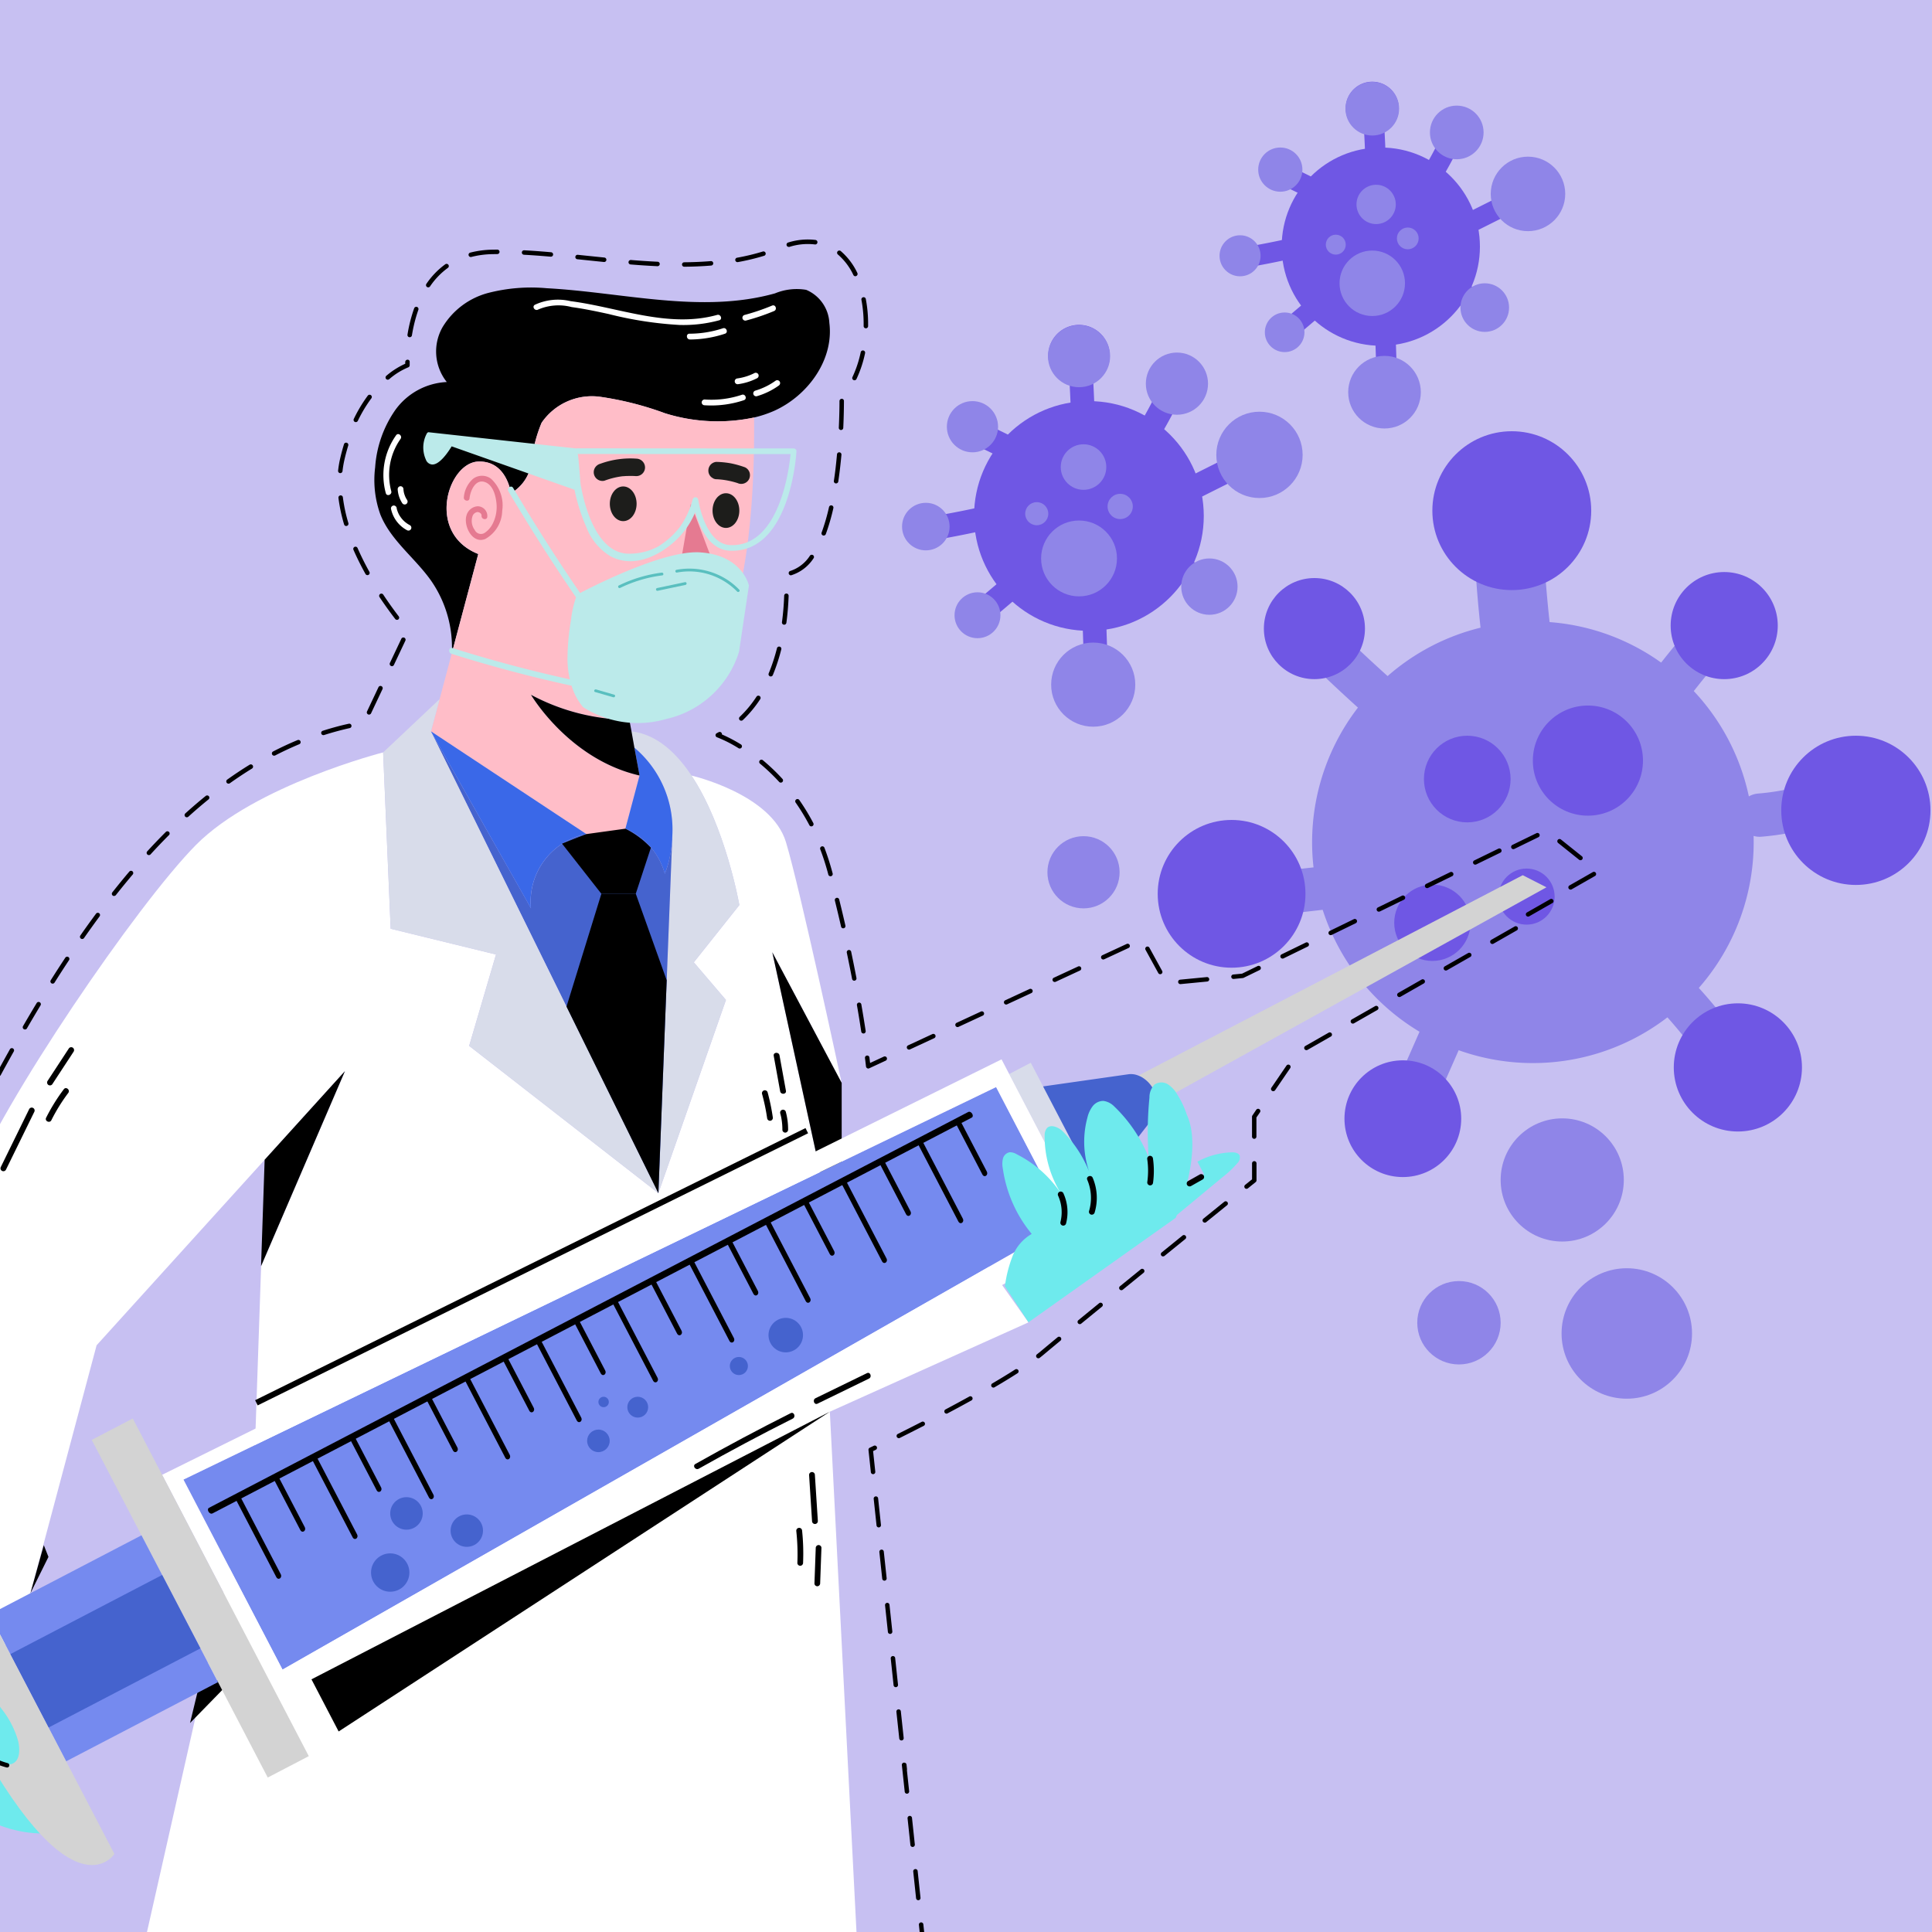 <svg id="AntiVirals" xmlns="http://www.w3.org/2000/svg" xmlns:xlink="http://www.w3.org/1999/xlink" width="150" height="150" viewBox="0 0 150 150">
  <rect x="0" y="0" width="150" height="150" fill="#333333" stroke="none"/>
  <defs>
    <clipPath id="clip-path">
      <rect id="mask" width="150" height="150" transform="translate(1213 461)" fill="#fff" stroke="#0072bc" stroke-width="0.5"/>
    </clipPath>
  </defs>
  <g id="Mask_Group_4" data-name="Mask Group 4" transform="translate(-1213 -461)" clip-path="url(#clip-path)">
    <rect id="bg" width="150" height="150" transform="translate(1213 461)" fill="#c7c0f2"/>
    <g id="Group_5928" data-name="Group 5928" transform="translate(608.037 2277.355)">
      <g id="Group_5914" data-name="Group 5914" transform="translate(674.998 -1810)">
        <g id="Group_5911" data-name="Group 5911" transform="translate(24.65 0)">
          <circle id="Ellipse_335" data-name="Ellipse 335" cx="7.696" cy="7.696" r="7.696" transform="translate(4.824 5.098)" fill="#6f57e4"/>
          <path id="Path_13193" data-name="Path 13193" d="M362.124,41.822a2.059,2.059,0,1,0-2.685,1.951c.043.785.077,1.571.091,2.358a.8.8,0,0,0,.86.721.812.812,0,0,0,.721-.86c-.014-.786-.047-1.572-.091-2.357A2.05,2.05,0,0,0,362.124,41.822Z" transform="translate(-348.208 -39.763)" fill="#6f57e4"/>
          <path id="Path_13194" data-name="Path 13194" d="M344.639,59.141l-1.655-.808a.794.794,0,0,0-1.057.378.809.809,0,0,0,.378,1.057l1.655.808a.794.794,0,0,0,1.057-.378A.809.809,0,0,0,344.639,59.141Z" transform="translate(-337.655 -51.85)" fill="#6f57e4"/>
          <path id="Path_13195" data-name="Path 13195" d="M339.14,75.573a.8.8,0,0,0-.28-.539.76.76,0,0,0-.579-.183q-1.482.329-2.977.593a.794.794,0,0,0,.139,1.581q1.495-.264,2.977-.593a.874.874,0,0,0,.539-.281A.806.806,0,0,0,339.14,75.573Z" transform="translate(-332.896 -62.687)" fill="#6f57e4"/>
          <path id="Path_13196" data-name="Path 13196" d="M347.526,89.207a.594.594,0,0,0-.12-.286.8.8,0,0,0-.5-.322.783.783,0,0,0-.6.133l-1.113.944a.764.764,0,0,0-.308.821.588.588,0,0,0,.12.286.8.8,0,0,0,.5.322.781.781,0,0,0,.6-.133l1.113-.944a.765.765,0,0,0,.309-.821Z" transform="translate(-339.61 -71.671)" fill="#6f57e4"/>
          <path id="Path_13197" data-name="Path 13197" d="M366.237,96.555a.793.793,0,0,0-1.586.056l.081,2.435a.793.793,0,1,0,1.586-.056Z" transform="translate(-352.549 -76.375)" fill="#6f57e4"/>
          <path id="Path_13198" data-name="Path 13198" d="M381.821,84.677l-.111-.17a.794.794,0,0,0-.333-.231q-.964-.5-1.972-.9a.8.8,0,0,0-1.016.476.81.81,0,0,0,.476,1.016q1.007.4,1.972.9a.8.8,0,0,0,.616-.032.794.794,0,0,0,.369-1.06Z" transform="translate(-361.5 -68.235)" fill="#6f57e4"/>
          <path id="Path_13199" data-name="Path 13199" d="M387.391,65.929a.8.8,0,0,0-.4-.441.771.771,0,0,0-.616-.026l-2.616,1.311a.865.865,0,0,0-.44.4.794.794,0,0,0,.378,1.057.771.771,0,0,0,.616.026l2.617-1.311a.863.863,0,0,0,.44-.4A.81.81,0,0,0,387.391,65.929Z" transform="translate(-364.696 -56.522)" fill="#6f57e4"/>
          <path id="Path_13200" data-name="Path 13200" d="M378.647,51.724a.794.794,0,0,0-1.461-.062q-.447.926-.958,1.82a.794.794,0,0,0,.994,1.083.89.89,0,0,0,.441-.4q.511-.892.958-1.82A.821.821,0,0,0,378.647,51.724Z" transform="translate(-360.066 -47.247)" fill="#6f57e4"/>
          <circle id="Ellipse_336" data-name="Ellipse 336" cx="1.716" cy="1.716" r="1.716" transform="translate(3.002 5.098)" fill="#8f85e8"/>
          <circle id="Ellipse_337" data-name="Ellipse 337" cx="1.593" cy="1.593" r="1.593" transform="translate(0 11.911)" fill="#8f85e8"/>
          <circle id="Ellipse_338" data-name="Ellipse 338" cx="1.538" cy="1.538" r="1.538" transform="translate(3.517 17.906)" fill="#8f85e8"/>
          <circle id="Ellipse_339" data-name="Ellipse 339" cx="2.819" cy="2.819" r="2.819" transform="translate(9.989 21.275)" fill="#8f85e8"/>
          <circle id="Ellipse_340" data-name="Ellipse 340" cx="1.887" cy="1.887" r="1.887" transform="translate(18.705 15.639)" fill="#8f85e8"/>
          <circle id="Ellipse_341" data-name="Ellipse 341" cx="2.892" cy="2.892" r="2.892" transform="translate(21.055 5.808)" fill="#8f85e8"/>
          <circle id="Ellipse_342" data-name="Ellipse 342" cx="2.083" cy="2.083" r="2.083" transform="translate(16.334 1.845)" fill="#8f85e8"/>
          <circle id="Ellipse_343" data-name="Ellipse 343" cx="1.526" cy="1.526" r="1.526" transform="translate(10.632 7.99)" fill="#8f85e8"/>
          <circle id="Ellipse_344" data-name="Ellipse 344" cx="0.774" cy="0.774" r="0.774" transform="translate(8.251 11.866)" fill="#8f85e8"/>
          <circle id="Ellipse_345" data-name="Ellipse 345" cx="0.845" cy="0.845" r="0.845" transform="translate(13.769 11.31)" fill="#8f85e8"/>
          <circle id="Ellipse_346" data-name="Ellipse 346" cx="2.083" cy="2.083" r="2.083" transform="translate(9.775 0)" fill="#8f85e8"/>
          <circle id="Ellipse_347" data-name="Ellipse 347" cx="2.541" cy="2.541" r="2.541" transform="translate(9.316 13.098)" fill="#8f85e8"/>
        </g>
        <circle id="Ellipse_348" data-name="Ellipse 348" cx="5.064" cy="5.064" r="5.064" transform="translate(51.205 92.111)" fill="#8f85e8"/>
        <circle id="Ellipse_349" data-name="Ellipse 349" cx="3.237" cy="3.237" r="3.237" transform="translate(40.001 93.106)" fill="#8f85e8"/>
        <circle id="Ellipse_350" data-name="Ellipse 350" cx="4.781" cy="4.781" r="4.781" transform="translate(46.475 80.475)" fill="#8f85e8"/>
        <circle id="Ellipse_351" data-name="Ellipse 351" cx="2.802" cy="2.802" r="2.802" transform="translate(11.287 58.566)" fill="#8f85e8"/>
        <g id="Group_5912" data-name="Group 5912" transform="translate(19.849 27.126)">
          <path id="Path_13201" data-name="Path 13201" d="M377.958,149.4c.732-.931,1.479-1.85,2.262-2.739a1.7,1.7,0,0,0-.207-2.367,1.714,1.714,0,0,0-2.368.207c-.768.873-1.5,1.774-2.222,2.687a17.056,17.056,0,0,0-8.66-3.144c-.236-2.165-.407-4.336-.493-6.518-.137-3.461-5.494-2.983-5.357.469.086,2.17.255,4.329.489,6.483a17.094,17.094,0,0,0-7.216,3.758c-1.447-1.306-2.873-2.636-4.252-4.015a1.687,1.687,0,0,0-2.368.207,1.726,1.726,0,0,0,.207,2.368c1.334,1.334,2.712,2.621,4.11,3.887a17.142,17.142,0,1,0,26.074-1.284Z" transform="translate(-336.337 -129.226)" fill="#8f85e8"/>
          <circle id="Ellipse_352" data-name="Ellipse 352" cx="6.167" cy="6.167" r="6.167" transform="translate(21.324)" fill="#6f57e4"/>
          <circle id="Ellipse_353" data-name="Ellipse 353" cx="3.924" cy="3.924" r="3.924" transform="translate(8.243 11.399)" fill="#6f57e4"/>
          <circle id="Ellipse_354" data-name="Ellipse 354" cx="4.158" cy="4.158" r="4.158" transform="translate(39.825 10.932)" fill="#6f57e4"/>
          <circle id="Ellipse_355" data-name="Ellipse 355" cx="4.275" cy="4.275" r="4.275" transform="translate(29.126 21.297)" fill="#6f57e4"/>
          <circle id="Ellipse_356" data-name="Ellipse 356" cx="2.177" cy="2.177" r="2.177" transform="translate(26.463 33.954)" fill="#6f57e4"/>
          <circle id="Ellipse_357" data-name="Ellipse 357" cx="3.364" cy="3.364" r="3.364" transform="translate(20.67 23.64)" fill="#6f57e4"/>
          <path id="Path_13202" data-name="Path 13202" d="M345.937,216.557a1.722,1.722,0,0,0-1.95-1.36q-2.377.268-4.754.545a1.692,1.692,0,0,0-1.36,1.95,1.721,1.721,0,0,0,1.95,1.359q2.376-.277,4.754-.545a1.682,1.682,0,0,0,1.36-1.95Z" transform="translate(-330.228 -181.524)" fill="#8f85e8"/>
          <path id="Path_13203" data-name="Path 13203" d="M374.654,249.051a1.681,1.681,0,0,0-3.1-.132l-1.873,4.261a1.76,1.76,0,0,0-.056,1.3,1.681,1.681,0,0,0,3.095.132l1.874-4.261A1.76,1.76,0,0,0,374.654,249.051Z" transform="translate(-350.937 -202.952)" fill="#8f85e8"/>
          <path id="Path_13204" data-name="Path 13204" d="M433.765,244.361q-1.191-1.595-2.534-3.066a1.881,1.881,0,0,0-1.068-.682,1.717,1.717,0,0,0-1.275.281,1.7,1.7,0,0,0-.682,1.068,1.625,1.625,0,0,0,.282,1.275q1.342,1.47,2.534,3.066a1.756,1.756,0,0,0,1.068.682,1.718,1.718,0,0,0,1.275-.282,1.7,1.7,0,0,0,.682-1.068A1.723,1.723,0,0,0,433.765,244.361Z" transform="translate(-389.266 -198.125)" fill="#8f85e8"/>
          <path id="Path_13205" data-name="Path 13205" d="M452.87,198.334a1.7,1.7,0,0,0-.857-.933,1.852,1.852,0,0,0-1.3-.056c-.317.094-.638.174-.96.251a18.237,18.237,0,0,1-2.347.342,1.725,1.725,0,0,0-1.141.594,1.68,1.68,0,0,0,1.434,2.754,20.2,20.2,0,0,0,4.187-.791,1.682,1.682,0,0,0,.989-2.162Z" transform="translate(-400.819 -169.806)" fill="#8f85e8"/>
          <circle id="Ellipse_358" data-name="Ellipse 358" cx="5.736" cy="5.736" r="5.736" transform="translate(0 30.18)" fill="#6f57e4"/>
          <circle id="Ellipse_359" data-name="Ellipse 359" cx="4.532" cy="4.532" r="4.532" transform="translate(14.5 48.842)" fill="#6f57e4"/>
          <circle id="Ellipse_360" data-name="Ellipse 360" cx="4.976" cy="4.976" r="4.976" transform="translate(40.068 44.417)" fill="#6f57e4"/>
          <circle id="Ellipse_361" data-name="Ellipse 361" cx="5.793" cy="5.793" r="5.793" transform="translate(48.412 23.64)" fill="#6f57e4"/>
          <circle id="Ellipse_362" data-name="Ellipse 362" cx="2.962" cy="2.962" r="2.962" transform="translate(18.363 35.201)" fill="#6f57e4"/>
        </g>
        <g id="Group_5913" data-name="Group 5913" transform="translate(0 18.88)">
          <circle id="Ellipse_363" data-name="Ellipse 363" cx="8.918" cy="8.918" r="8.918" transform="translate(5.59 5.907)" fill="#6f57e4"/>
          <path id="Path_13206" data-name="Path 13206" d="M296.13,96.635a2.386,2.386,0,1,0-3.112,2.261c.05.91.089,1.821.105,2.732a.924.924,0,0,0,1,.836.942.942,0,0,0,.836-1c-.016-.911-.055-1.821-.105-2.731A2.376,2.376,0,0,0,296.13,96.635Z" transform="translate(-280.004 -94.25)" fill="#6f57e4"/>
          <path id="Path_13207" data-name="Path 13207" d="M275.869,116.7l-1.918-.937a.949.949,0,0,0-.714-.03.92.92,0,0,0-.072,1.693l1.918.936a.949.949,0,0,0,.714.03.92.92,0,0,0,.072-1.693Z" transform="translate(-267.776 -108.256)" fill="#6f57e4"/>
          <path id="Path_13208" data-name="Path 13208" d="M269.5,135.746a.93.93,0,0,0-.325-.624.881.881,0,0,0-.671-.212q-1.717.382-3.45.687a.939.939,0,0,0-.836,1,.929.929,0,0,0,1,.836q1.732-.306,3.45-.687a1.012,1.012,0,0,0,.624-.325A.934.934,0,0,0,269.5,135.746Z" transform="translate(-262.261 -120.813)" fill="#6f57e4"/>
          <path id="Path_13209" data-name="Path 13209" d="M279.215,151.545a.683.683,0,0,0-.138-.331.929.929,0,0,0-.584-.373.907.907,0,0,0-.7.154l-1.29,1.094a1.031,1.031,0,0,0-.373.584.7.7,0,0,0,.016.367.685.685,0,0,0,.139.331.929.929,0,0,0,.584.373.908.908,0,0,0,.7-.154l1.29-1.094a.886.886,0,0,0,.357-.951Z" transform="translate(-270.042 -131.224)" fill="#6f57e4"/>
          <path id="Path_13210" data-name="Path 13210" d="M300.9,160.059a.919.919,0,1,0-1.838.065l.094,2.822a.919.919,0,1,0,1.838-.065Q300.944,161.47,300.9,160.059Z" transform="translate(-285.035 -136.674)" fill="#6f57e4"/>
          <path id="Path_13211" data-name="Path 13211" d="M318.955,146.3l-.129-.2a.915.915,0,0,0-.386-.267q-1.117-.574-2.286-1.038a.928.928,0,0,0-1.178.552.939.939,0,0,0,.552,1.178q1.167.463,2.286,1.038a.918.918,0,0,0,.713-.037.919.919,0,0,0,.427-1.228Z" transform="translate(-295.407 -127.243)" fill="#6f57e4"/>
          <path id="Path_13212" data-name="Path 13212" d="M325.41,124.57a.93.93,0,0,0-.469-.511.9.9,0,0,0-.714-.03l-3.032,1.519a1,1,0,0,0-.51.469.919.919,0,0,0,.438,1.224.9.9,0,0,0,.714.031l3.032-1.519a1,1,0,0,0,.511-.469A.939.939,0,0,0,325.41,124.57Z" transform="translate(-299.111 -113.67)" fill="#6f57e4"/>
          <path id="Path_13213" data-name="Path 13213" d="M315.277,108.109a.92.92,0,0,0-1.693-.072q-.518,1.074-1.11,2.109a.92.92,0,0,0,1.152,1.255,1.031,1.031,0,0,0,.511-.469q.592-1.035,1.11-2.109A.95.95,0,0,0,315.277,108.109Z" transform="translate(-293.745 -102.921)" fill="#6f57e4"/>
          <circle id="Ellipse_364" data-name="Ellipse 364" cx="1.988" cy="1.988" r="1.988" transform="translate(3.479 5.907)" fill="#8f85e8"/>
          <circle id="Ellipse_365" data-name="Ellipse 365" cx="1.846" cy="1.846" r="1.846" transform="translate(0 13.803)" fill="#8f85e8"/>
          <circle id="Ellipse_366" data-name="Ellipse 366" cx="1.782" cy="1.782" r="1.782" transform="translate(4.075 20.75)" fill="#8f85e8"/>
          <circle id="Ellipse_367" data-name="Ellipse 367" cx="3.266" cy="3.266" r="3.266" transform="translate(11.576 24.654)" fill="#8f85e8"/>
          <circle id="Ellipse_368" data-name="Ellipse 368" cx="2.187" cy="2.187" r="2.187" transform="translate(21.675 18.123)" fill="#8f85e8"/>
          <circle id="Ellipse_369" data-name="Ellipse 369" cx="3.351" cy="3.351" r="3.351" transform="translate(24.399 6.73)" fill="#8f85e8"/>
          <circle id="Ellipse_370" data-name="Ellipse 370" cx="2.414" cy="2.414" r="2.414" transform="translate(18.928 2.138)" fill="#8f85e8"/>
          <circle id="Ellipse_371" data-name="Ellipse 371" cx="1.768" cy="1.768" r="1.768" transform="translate(12.321 9.259)" fill="#8f85e8"/>
          <circle id="Ellipse_372" data-name="Ellipse 372" cx="0.897" cy="0.897" r="0.897" transform="translate(9.561 13.751)" fill="#8f85e8"/>
          <circle id="Ellipse_373" data-name="Ellipse 373" cx="0.98" cy="0.98" r="0.98" transform="translate(15.956 13.106)" fill="#8f85e8"/>
          <circle id="Ellipse_374" data-name="Ellipse 374" cx="2.414" cy="2.414" r="2.414" transform="translate(11.327)" fill="#8f85e8"/>
          <circle id="Ellipse_375" data-name="Ellipse 375" cx="2.945" cy="2.945" r="2.945" transform="translate(10.796 15.177)" fill="#8f85e8"/>
        </g>
      </g>
      <g id="Group_5925" data-name="Group 5925" transform="translate(593 -1804.673)">
        <g id="Group_5922" data-name="Group 5922" transform="translate(2.749 10.651)">
          <g id="Group_5919" data-name="Group 5919">
            <path id="Path_13214" data-name="Path 13214" d="M32.627,384.383l.24,6.474s3.33,10.736,12.244,10.084L41.13,385.765Z" transform="translate(-31.677 -280.946)" fill="#6eeaed"/>
            <g id="Group_5916" data-name="Group 5916">
              <g id="Group_5915" data-name="Group 5915">
                <path id="Path_13215" data-name="Path 13215" d="M59.648,221.628,46.6,236.031l-6.26,23.456-10.454-2.346s4.6-27.4,6.949-33.622,12.895-21.709,17.489-26.343S68.845,190,68.845,190l.585,13.692,8.179,2-2.085,7.093,14.692,11.436,5.247-15L92.967,206.3l3.535-4.445s-1.054-6.053-3.72-10.057c0,0,6.215,1.419,7.341,5.175,1.113,3.7,4.225,18.227,4.319,18.682l-5.382-10.134,5.387,24.713,10.012-2.338,4.49,6.355-15.421,6.936,2.308,45.055H49.46l9.413-41.673.5-14.678,6.513-15.142Z" transform="translate(-29.886 -153.917)" fill="#fff"/>
                <path id="Path_13216" data-name="Path 13216" d="M234.906,244.93V259.5l-5.387-24.713,5.382,10.134A.014.014,0,0,1,234.906,244.93Z" transform="translate(-160.344 -183.187)"/>
                <path id="Path_13217" data-name="Path 13217" d="M169.854,95.957a13.654,13.654,0,0,1-6.922-.333,24.6,24.6,0,0,0-5.054-1.279,4.732,4.732,0,0,0-4.517,2.018,10.841,10.841,0,0,0-.784,3.076,3.261,3.261,0,0,1-1.59,2.392c-.135-.73-.662-2.518-2.545-2.455-2.356.086-4.09,5.553,0,7.179l-2.049,7.684a9.087,9.087,0,0,0-1.581-5.571c-1.248-1.793-3.157-3.153-3.968-5.179a7.9,7.9,0,0,1-.405-3.666,8.831,8.831,0,0,1,1.545-4.423A5.229,5.229,0,0,1,146,93.2a3.808,3.808,0,0,1-.324-4.265,5.886,5.886,0,0,1,3.563-2.657,13.365,13.365,0,0,1,4.522-.36c5.936.32,11.994,2,17.719.4a4.426,4.426,0,0,1,2.423-.275,2.946,2.946,0,0,1,1.8,2.572c.36,2.86-1.671,5.652-4.3,6.828A9.04,9.04,0,0,1,169.854,95.957Z" transform="translate(-102.098 -85.873)"/>
                <path id="Path_13218" data-name="Path 13218" d="M170.943,134.817a7.175,7.175,0,0,1-2.5.559,16.372,16.372,0,0,1-7.634-1.941s2.941,5.013,8.427,6.265l-1.1,4.13-1.238,4.634-1.793-4.216-12.061-7.972.671-2.513.95-3.576,2.049-7.684c-4.09-1.626-2.356-7.093,0-7.179,1.883-.063,2.41,1.725,2.545,2.455a3.261,3.261,0,0,0,1.59-2.392,10.841,10.841,0,0,1,.784-3.076,4.732,4.732,0,0,1,4.517-2.018,24.6,24.6,0,0,1,5.054,1.279,13.654,13.654,0,0,0,6.922.333C178.244,125.711,175.573,132.813,170.943,134.817Z" transform="translate(-110.366 -101.823)" fill="#ffbdc8"/>
                <path id="Path_13219" data-name="Path 13219" d="M218.385,125.722a.712.712,0,0,1-.023.527.681.681,0,0,1-.9.32.291.291,0,0,0-.059-.018,6.257,6.257,0,0,0-1.522-.279.617.617,0,0,1-.3-.059l-.144-.095a.668.668,0,0,1-.239-.455.694.694,0,0,1,.153-.5.678.678,0,0,1,.459-.239,7.338,7.338,0,0,1,1.135.113,7.684,7.684,0,0,1,1.09.306A.672.672,0,0,1,218.385,125.722Z" transform="translate(-150.984 -111.396)" fill="#1d1d1b"/>
                <path id="Path_13220" data-name="Path 13220" d="M206.337,198.784,202.8,203.23l2.495,2.923-5.247,15,1.072-27.447a.546.546,0,0,0,0-.086c.014-.14.018-.284.018-.432a8.3,8.3,0,0,0-2.95-6.621h0l-.23-1.266c1.919.221,3.454,1.613,4.657,3.423C205.283,192.731,206.337,198.784,206.337,198.784Z" transform="translate(-139.72 -150.85)" fill="#d8dcea"/>
                <ellipse id="Ellipse_376" data-name="Ellipse 376" cx="1.04" cy="1.347" rx="1.04" ry="1.347" transform="translate(64.536 15.961)" fill="#1d1d1b"/>
                <path id="Path_13221" data-name="Path 13221" d="M208.909,134.288l2.725,7.242h-3.977Z" transform="translate(-146.057 -117.512)" fill="#e57a91"/>
                <path id="Path_13222" data-name="Path 13222" d="M197.3,188.957a8.3,8.3,0,0,1,2.95,6.621l-.018.432a.544.544,0,0,1,0,.086,9.152,9.152,0,0,1-.572,2.657,5.325,5.325,0,0,0-3.063-3.508l1.1-4.13-.4-2.157Z" transform="translate(-138.828 -153.237)" fill="#3a68e8"/>
                <path id="Path_13223" data-name="Path 13223" d="M171.767,193.708,170.7,221.155,153.04,185.3l7.765,13.733a5.348,5.348,0,0,1,4.3-5.761l1.793,4.216,1.238-4.634a5.325,5.325,0,0,1,3.063,3.508A9.152,9.152,0,0,0,171.767,193.708Z" transform="translate(-110.366 -150.85)" fill="#4563ce"/>
                <path id="Path_13224" data-name="Path 13224" d="M146.032,180.565l17.655,35.851L149,204.98l2.085-7.094-8.179-2-.586-13.692,4.387-4.139Z" transform="translate(-103.358 -146.111)" fill="#d8dcea"/>
                <path id="Path_13225" data-name="Path 13225" d="M193.489,124.876a.677.677,0,0,1-.694.653,6.687,6.687,0,0,0-.671-.009c-.108,0-.216.009-.324.018a.057.057,0,0,0-.027,0c-.054,0-.108.014-.157.018a6.164,6.164,0,0,0-1.275.329.676.676,0,0,1-.73-1.018.717.717,0,0,1,.414-.3,6.784,6.784,0,0,1,2.811-.392A.686.686,0,0,1,193.489,124.876Z" transform="translate(-134.195 -110.897)" fill="#1d1d1b"/>
                <path id="Path_13226" data-name="Path 13226" d="M183.478,181.211l.4,2.157c-5.486-1.252-8.427-6.265-8.427-6.265a16.372,16.372,0,0,0,7.634,1.941l.167.9Z" transform="translate(-125.009 -145.491)"/>
                <ellipse id="Ellipse_377" data-name="Ellipse 377" cx="1.04" cy="1.347" rx="1.04" ry="1.347" transform="translate(56.56 15.434)" fill="#1d1d1b"/>
                <path id="Path_13227" data-name="Path 13227" d="M153.04,185.3l12.061,7.972a5.348,5.348,0,0,0-4.3,5.761Z" transform="translate(-110.366 -150.85)" fill="#3a68e8"/>
                <path id="Path_13228" data-name="Path 13228" d="M162.51,128.256a2.811,2.811,0,0,1,.865,2.486,2.571,2.571,0,0,1-1.315,2.189c-1,.41-1.693-1-1.464-1.806a.968.968,0,0,1,.865-.734.755.755,0,0,1,.757.82c-.027.288-.468.2-.446-.081.018-.171-.18-.3-.333-.288a.479.479,0,0,0-.356.279,1.172,1.172,0,0,0,.158,1.108.533.533,0,0,0,.8.207,1.871,1.871,0,0,0,.59-.68,2.886,2.886,0,0,0,.284-1.725c-.072-.572-.3-1.347-.919-1.531-.721-.216-1.1.712-1.158,1.279-.032.288-.473.2-.441-.086a2.135,2.135,0,0,1,.729-1.446A1.162,1.162,0,0,1,162.51,128.256Z" transform="translate(-115.17 -113.417)" fill="#e57a91"/>
                <path id="Path_13229" data-name="Path 13229" d="M121.482,261.419l-6.513,15.142.279-8.26Z" transform="translate(-85.487 -200.591)"/>
              </g>
            </g>
            <g id="Group_5917" data-name="Group 5917" transform="translate(44.086 15.446)">
              <path id="Path_13230" data-name="Path 13230" d="M176.6,135.556c-2.54-.167-7.278,2.1-9.319,3.154q-2.735-3.992-5.2-8.16c-.148-.249-.515.012-.368.261q2.487,4.206,5.253,8.238a8.08,8.08,0,0,0-.392,1.757,18.785,18.785,0,0,0-.274,3.093,7.4,7.4,0,0,0,.184,1.517q-4.611-1.014-9.119-2.434c-.276-.087-.354.357-.081.443q4.608,1.456,9.335,2.483a5.459,5.459,0,0,0,.3.761,5.182,5.182,0,0,0,.588.9,7.919,7.919,0,0,0,6.457.925,7.693,7.693,0,0,0,5.655-5.216l.769-5.148S179.894,135.773,176.6,135.556Z" transform="translate(-157.114 -130.449)" fill="#bbeaea"/>
              <path id="Path_13231" data-name="Path 13231" d="M207.86,148.92a5.427,5.427,0,0,1,3.985.792,5.256,5.256,0,0,1,.9.752c.1.1-.07.24-.167.14a5.189,5.189,0,0,0-4.681-1.471A.109.109,0,0,1,207.86,148.92Z" transform="translate(-190.22 -142.456)" fill="#5abfbf"/>
              <path id="Path_13232" data-name="Path 13232" d="M195.006,150.726a10.661,10.661,0,0,1,3.337-1c.139-.018.178.2.039.214a10.49,10.49,0,0,0-3.284.981A.109.109,0,0,1,195.006,150.726Z" transform="translate(-181.837 -143.046)" fill="#5abfbf"/>
              <path id="Path_13233" data-name="Path 13233" d="M203.537,152.312l2.172-.459a.109.109,0,0,1,.039.214l-2.172.459A.109.109,0,0,1,203.537,152.312Z" transform="translate(-187.395 -144.435)" fill="#5abfbf"/>
              <path id="Path_13234" data-name="Path 13234" d="M189.757,175.886l1.409.407c.134.039.058.243-.076.2l-1.409-.406C189.547,176.051,189.623,175.847,189.757,175.886Z" transform="translate(-178.35 -160.138)" fill="#5abfbf"/>
            </g>
            <path id="Path_13235" data-name="Path 13235" d="M180.218,119.593a.215.215,0,0,0-.156-.068l-16.808-.01a.257.257,0,0,0-.072.011L151.7,118.263a.214.214,0,0,0-.117.1,2.29,2.29,0,0,0-.077,2.024.569.569,0,0,0,.491.385c.58.026,1.25-.975,1.514-1.41l9.538,3.368a14.37,14.37,0,0,0,.926,2.921,4.509,4.509,0,0,0,1.85,2.233c1.561.847,3.3.218,4.611-.818.031-.025.064-.048.094-.073.191-.156.371-.32.541-.489a6.257,6.257,0,0,0,1.355-2.038c.316,1.137,1.073,2.938,2.7,3,4.641.176,5.136-7.386,5.153-7.708A.214.214,0,0,0,180.218,119.593Zm-5.077,7.436c-1.969-.075-2.483-3.5-2.489-3.531a.214.214,0,0,0-.207-.185s0,0-.009,0a.218.218,0,0,0-.211.169,6.613,6.613,0,0,1-1.013,2.166,6.286,6.286,0,0,1-1.687,1.5,4.714,4.714,0,0,1-2.26.546c-2.945,0-3.68-5.195-3.722-5.249s-.179-2.491-.255-2.491l16.536.01C179.7,121.216,178.932,127.183,175.141,127.029Z" transform="translate(-109.23 -107.04)" fill="#bbeaea"/>
            <path id="Path_13236" data-name="Path 13236" d="M126.263,358.5l40.247-20.779-38.137,24.827Z" transform="translate(-92.867 -250.45)"/>
            <path id="Path_13237" data-name="Path 13237" d="M99.059,398.964l4.408-4.517-3.795,1.978Z" transform="translate(-75.09 -287.522)"/>
            <g id="Group_5918" data-name="Group 5918" transform="translate(29.021 65.236)">
              <line id="Line_120" data-name="Line 120" y1="21.155" x2="42.744" transform="translate(0.103 0.196)"/>
              <rect id="Rectangle_758" data-name="Rectangle 758" width="47.693" height="0.45" transform="matrix(0.896, -0.443, 0.443, 0.896, 0, 21.142)"/>
            </g>
            <path id="Path_13238" data-name="Path 13238" d="M143.37,118.775a5.337,5.337,0,0,0-.8,4.5c.077.279.5.121.422-.157a4.853,4.853,0,0,1,.72-4.055C143.882,118.83,143.538,118.539,143.37,118.775Z" transform="translate(-103.401 -107.317)" fill="#fff"/>
            <path id="Path_13239" data-name="Path 13239" d="M145.491,136.188a1.98,1.98,0,0,1-.647-.547c-.045-.06-.088-.122-.127-.186-.018-.03-.036-.061-.052-.091l-.013-.025-.024-.051a2.072,2.072,0,0,1-.088-.22c-.012-.036-.023-.071-.033-.108l-.014-.054,0-.011,0-.018a.231.231,0,0,0-.244-.2.227.227,0,0,0-.2.244,2.447,2.447,0,0,0,1.261,1.68.225.225,0,1,0,.192-.407Z" transform="translate(-104.48 -117.761)" fill="#fff"/>
            <path id="Path_13240" data-name="Path 13240" d="M146.3,131.4c-.025-.038-.049-.076-.071-.115l-.006-.01c-.011-.018-.02-.039-.029-.058a1.923,1.923,0,0,1-.091-.227c-.014-.04-.025-.081-.036-.122,0-.009-.006-.025-.009-.037v0l-.007-.033a1.986,1.986,0,0,1-.03-.252.227.227,0,0,0-.244-.2.229.229,0,0,0-.2.244,2.207,2.207,0,0,0,.36,1.079.227.227,0,0,0,.314.053A.23.23,0,0,0,146.3,131.4Z" transform="translate(-105.486 -114.928)" fill="#fff"/>
            <path id="Path_13241" data-name="Path 13241" d="M190.276,89.785c-3.8,1.053-7.626-.583-11.38-1.068A4.239,4.239,0,0,0,176.12,89c-.249.148.012.515.26.368a4.009,4.009,0,0,1,2.6-.191c.962.132,1.914.331,2.863.538a29.07,29.07,0,0,0,5.505.851,10.651,10.651,0,0,0,3.091-.364C190.712,90.13,190.554,89.708,190.276,89.785Z" transform="translate(-125.382 -87.669)" fill="#fff"/>
            <path id="Path_13242" data-name="Path 13242" d="M213.176,94.952a8.388,8.388,0,0,1-2.6.422c-.29,0-.249.45.04.449a8.782,8.782,0,0,0,2.72-.449C213.608,95.283,213.451,94.861,213.176,94.952Z" transform="translate(-147.833 -91.798)" fill="#fff"/>
            <path id="Path_13243" data-name="Path 13243" d="M225.129,89.856a16.826,16.826,0,0,1-2.156.732.227.227,0,0,0-.133.29.23.23,0,0,0,.29.132,16.735,16.735,0,0,0,2.156-.732C225.552,90.166,225.4,89.743,225.129,89.856Z" transform="translate(-155.971 -88.463)" fill="#fff"/>
            <path id="Path_13244" data-name="Path 13244" d="M216.816,109.851a7.439,7.439,0,0,1-2.855.369.232.232,0,0,0-.262.181.227.227,0,0,0,.181.262,8.024,8.024,0,0,0,3.094-.391C217.248,110.181,217.091,109.759,216.816,109.851Z" transform="translate(-150.003 -101.534)" fill="#fff"/>
            <path id="Path_13245" data-name="Path 13245" d="M227.3,106.7a.228.228,0,0,0-.314-.053,5.262,5.262,0,0,1-1.584.772.225.225,0,1,0,.157.422,5.636,5.636,0,0,0,1.687-.826A.229.229,0,0,0,227.3,106.7Z" transform="translate(-157.558 -99.42)" fill="#fff"/>
            <path id="Path_13246" data-name="Path 13246" d="M222.943,105.083a.227.227,0,0,0-.29-.133,4.214,4.214,0,0,1-1.348.426.225.225,0,1,0,.039.449,4.6,4.6,0,0,0,1.466-.452A.231.231,0,0,0,222.943,105.083Z" transform="translate(-154.841 -98.328)" fill="#fff"/>
            <path id="Path_13247" data-name="Path 13247" d="M184.294,207.521l3.031-.419a7.246,7.246,0,0,1,1.983,1.473l-1.175,3.578h-2.671l-3.053-3.892Z" transform="translate(-129.559 -165.095)"/>
            <path id="Path_13248" data-name="Path 13248" d="M183.406,230.441l2.708-8.762h2.671l2.4,6.718-.646,16.528Z" transform="translate(-130.209 -174.621)"/>
            <path id="Path_13249" data-name="Path 13249" d="M58.8,269.728l-2.2,4.49a.225.225,0,0,0,.407.193l2.2-4.49A.225.225,0,0,0,58.8,269.728Z" transform="translate(-47.326 -205.939)"/>
            <path id="Path_13250" data-name="Path 13250" d="M69.049,256.112a.227.227,0,0,0-.317.028l-1.649,2.518a.232.232,0,0,0,.028.317.227.227,0,0,0,.317-.028l1.649-2.518A.232.232,0,0,0,69.049,256.112Z" transform="translate(-54.162 -197.089)"/>
            <path id="Path_13251" data-name="Path 13251" d="M68.138,265.314a14.439,14.439,0,0,0-1.374,2.214c-.13.26.278.451.407.192a13.751,13.751,0,0,1,1.312-2.117C68.657,265.373,68.313,265.082,68.138,265.314Z" transform="translate(-53.969 -203.08)"/>
            <path id="Path_13252" data-name="Path 13252" d="M230.276,257.509c-.052-.283-.5-.246-.449.039l.5,2.754c.051.283.5.246.449-.039Q230.526,258.886,230.276,257.509Z" transform="translate(-160.542 -197.908)"/>
            <path id="Path_13253" data-name="Path 13253" d="M231.715,270.2a.226.226,0,0,0-.29-.132.231.231,0,0,0-.132.29c.015.057.03.115.044.173.007.028.015.066.025.115.021.108.039.217.053.327a5.013,5.013,0,0,1,.039.661.226.226,0,0,0,.244.2.231.231,0,0,0,.2-.244A5.221,5.221,0,0,0,231.715,270.2Z" transform="translate(-161.496 -206.231)"/>
            <path id="Path_13254" data-name="Path 13254" d="M227.642,265.858a.227.227,0,0,0-.29-.132.23.23,0,0,0-.133.29,15.114,15.114,0,0,1,.389,1.864.23.23,0,0,0,.244.2.227.227,0,0,0,.2-.244A16.162,16.162,0,0,0,227.642,265.858Z" transform="translate(-158.834 -203.396)"/>
            <path id="Path_13255" data-name="Path 13255" d="M238.209,351.448a.225.225,0,0,0-.448.04q.115,1.795.23,3.59a.225.225,0,0,0,.449-.039Z" transform="translate(-165.729 -259.294)"/>
            <path id="Path_13256" data-name="Path 13256" d="M239.25,367.609a.231.231,0,0,0-.2.244q-.05,1.377-.1,2.754a.226.226,0,0,0,.244.2.231.231,0,0,0,.2-.244q.05-1.377.1-2.754A.227.227,0,0,0,239.25,367.609Z" transform="translate(-166.503 -269.984)"/>
            <path id="Path_13257" data-name="Path 13257" d="M235.342,363.974a.225.225,0,0,0-.449.039,16.979,16.979,0,0,1,.083,2.5.227.227,0,0,0,.244.2.23.23,0,0,0,.2-.244A16.974,16.974,0,0,0,235.342,363.974Z" transform="translate(-163.855 -267.48)"/>
            <path id="Path_13258" data-name="Path 13258" d="M219.5,338.013q-3.746,1.883-7.4,3.944c-.252.142.009.509.26.368q3.6-2.032,7.3-3.89C219.916,338.307,219.762,337.883,219.5,338.013Z" transform="translate(-148.896 -250.628)"/>
            <path id="Path_13259" data-name="Path 13259" d="M242.944,329.047l-3.994,1.946c-.258.126-.1.55.157.422l3.994-1.946C243.359,329.343,243.2,328.919,242.944,329.047Z" transform="translate(-166.42 -244.769)"/>
            <path id="Path_13260" data-name="Path 13260" d="M248.159,322.5a.226.226,0,0,0-.29-.132l-3.3,1.709a.233.233,0,0,0-.133.29.227.227,0,0,0,.29.133l3.3-1.709A.233.233,0,0,0,248.159,322.5Z" transform="translate(-170.085 -240.406)"/>
          </g>
          <g id="Group_5920" data-name="Group 5920" transform="translate(2.472 45.623)">
            <path id="Path_13261" data-name="Path 13261" d="M343.231,218.47,313.021,235.2a2.481,2.481,0,0,0-.282-1.012,2.42,2.42,0,0,0-.87-.948,1.634,1.634,0,0,0-.317-.154l29.837-15.555Z" transform="translate(-216.423 -217.536)" fill="#d3d3d3"/>
            <path id="Path_13262" data-name="Path 13262" d="M290.217,270.947l-1.675.873-5.942-11.4,1.675-.873.957,1.836,4.192,8.041Z" transform="translate(-197.503 -244.991)" fill="#d8dcea"/>
            <path id="Path_13263" data-name="Path 13263" d="M166.153,275.5,105.27,310.22l-7.692-14.756,63.094-30.476Z" transform="translate(-76.594 -248.546)" fill="#758aef"/>
            <path id="Path_13264" data-name="Path 13264" d="M92.8,291.038l65.174-32.256.594,1.139,5.942,11.4.527,1.011-63.312,35.828-5.961-11.435Zm1.655.371,7.693,14.756,60.883-34.718-5.481-10.514Z" transform="translate(-73.472 -244.49)" fill="#fff"/>
            <path id="Path_13265" data-name="Path 13265" d="M299.064,264.319a1.789,1.789,0,0,1-.348,1.2l-4.329,5.565-4.192-8.04,6.605-.941a1.488,1.488,0,0,1,.791.1l0,0a1.634,1.634,0,0,1,.317.154,2.42,2.42,0,0,1,.87.948A2.481,2.481,0,0,1,299.064,264.319Z" transform="translate(-202.467 -246.651)" fill="#4563ce"/>
            <rect id="Rectangle_759" data-name="Rectangle 759" width="29.563" height="3.593" transform="translate(17.05 42.176) rotate(62.466)" fill="#d3d3d3"/>
            <rect id="Rectangle_760" data-name="Rectangle 760" width="12.854" height="13.298" transform="translate(17.726 51.246) rotate(62.466)" fill="#758aef"/>
            <rect id="Rectangle_761" data-name="Rectangle 761" width="6.427" height="13.298" transform="translate(19.331 54.325) rotate(62.466)" fill="#4563ce"/>
            <path id="Path_13266" data-name="Path 13266" d="M45.925,374.895l-6.833-13.108s-5.874.425,2.16,15.836,11.393,10.163,11.393,10.163Z" transform="translate(-37.02 -311.802)" fill="#d3d3d3"/>
            <path id="Path_13267" data-name="Path 13267" d="M162.09,270.546,103.156,301.27c-.235.122.035.559.269.437l58.934-30.724C162.593,270.861,162.324,270.424,162.09,270.546Z" transform="translate(-80.18 -252.164)"/>
            <path id="Path_13268" data-name="Path 13268" d="M112.758,362.553l-3.125-5.994c-.153-.293-.495-.062-.343.229l3.125,5.994C112.568,363.075,112.91,362.844,112.758,362.553Z" transform="translate(-84.223 -308.297)"/>
            <path id="Path_13269" data-name="Path 13269" d="M120.291,356.144l-1.981-3.8c-.152-.293-.494-.062-.343.229l1.981,3.8C120.1,356.666,120.443,356.435,120.291,356.144Z" transform="translate(-89.893 -305.543)"/>
            <path id="Path_13270" data-name="Path 13270" d="M129.859,353.638l-3.125-5.995c-.153-.293-.495-.062-.343.229l3.125,5.994C129.669,354.16,130.011,353.929,129.859,353.638Z" transform="translate(-95.398 -302.471)"/>
            <path id="Path_13271" data-name="Path 13271" d="M137.391,347.229l-1.981-3.8c-.153-.293-.495-.062-.343.229l1.981,3.8C137.2,347.751,137.543,347.521,137.391,347.229Z" transform="translate(-101.068 -299.718)"/>
            <path id="Path_13272" data-name="Path 13272" d="M146.959,344.723l-3.125-5.995c-.153-.293-.494-.062-.343.229l3.125,5.994C146.769,345.245,147.111,345.015,146.959,344.723Z" transform="translate(-106.573 -296.645)"/>
            <path id="Path_13273" data-name="Path 13273" d="M154.492,338.314l-1.981-3.8c-.153-.293-.495-.062-.343.229l1.981,3.8C154.3,338.836,154.644,338.606,154.492,338.314Z" transform="translate(-112.243 -293.892)"/>
            <path id="Path_13274" data-name="Path 13274" d="M164.06,335.808l-3.125-5.994c-.153-.293-.495-.062-.343.229l3.125,5.994C163.87,336.331,164.212,336.1,164.06,335.808Z" transform="translate(-117.748 -290.82)"/>
            <path id="Path_13275" data-name="Path 13275" d="M171.593,329.4l-1.981-3.8c-.153-.293-.494-.062-.343.229l1.981,3.8C171.4,329.921,171.745,329.691,171.593,329.4Z" transform="translate(-123.419 -288.066)"/>
            <path id="Path_13276" data-name="Path 13276" d="M180.079,327.457l-3.125-5.994c-.153-.293-.495-.062-.343.229l3.125,5.994C179.889,327.979,180.231,327.748,180.079,327.457Z" transform="translate(-128.217 -285.362)"/>
            <path id="Path_13277" data-name="Path 13277" d="M187.612,321.048l-1.981-3.8c-.153-.293-.495-.062-.343.229l1.981,3.8C187.423,321.57,187.764,321.339,187.612,321.048Z" transform="translate(-133.887 -282.608)"/>
            <path id="Path_13278" data-name="Path 13278" d="M197.18,318.542l-3.125-5.995c-.153-.293-.494-.062-.343.229l3.125,5.994C196.99,319.064,197.332,318.833,197.18,318.542Z" transform="translate(-139.392 -279.536)"/>
            <path id="Path_13279" data-name="Path 13279" d="M204.713,312.133l-1.981-3.8c-.153-.293-.495-.062-.343.229l1.981,3.8C204.523,312.655,204.865,312.424,204.713,312.133Z" transform="translate(-145.062 -276.783)"/>
            <path id="Path_13280" data-name="Path 13280" d="M214.281,309.627l-3.125-5.995c-.153-.293-.495-.062-.343.229l3.125,5.994C214.091,310.149,214.433,309.918,214.281,309.627Z" transform="translate(-150.567 -273.71)"/>
            <path id="Path_13281" data-name="Path 13281" d="M221.814,303.218l-1.981-3.8c-.153-.293-.494-.062-.343.229l1.981,3.8C221.624,303.74,221.966,303.51,221.814,303.218Z" transform="translate(-156.237 -270.957)"/>
            <path id="Path_13282" data-name="Path 13282" d="M231.381,300.712l-3.125-5.994c-.153-.293-.495-.062-.343.229l3.125,5.994C231.191,301.235,231.533,301,231.381,300.712Z" transform="translate(-161.742 -267.885)"/>
            <path id="Path_13283" data-name="Path 13283" d="M238.914,294.3l-1.981-3.8c-.153-.293-.495-.062-.343.229l1.981,3.8C238.725,294.825,239.066,294.595,238.914,294.3Z" transform="translate(-167.412 -265.131)"/>
            <path id="Path_13284" data-name="Path 13284" d="M248.482,291.8l-3.125-5.994c-.153-.293-.494-.062-.343.229l3.125,5.994C248.292,292.32,248.634,292.089,248.482,291.8Z" transform="translate(-172.917 -262.059)"/>
            <path id="Path_13285" data-name="Path 13285" d="M256.015,285.388l-1.98-3.8c-.153-.293-.495-.062-.343.229l1.981,3.8C255.825,285.91,256.167,285.68,256.015,285.388Z" transform="translate(-178.587 -259.305)"/>
            <path id="Path_13286" data-name="Path 13286" d="M265.583,282.882l-3.125-5.994c-.153-.293-.495-.062-.343.229l3.125,5.994C265.393,283.4,265.735,283.174,265.583,282.882Z" transform="translate(-184.092 -256.233)"/>
            <path id="Path_13287" data-name="Path 13287" d="M273.116,276.473l-1.981-3.8c-.153-.293-.494-.062-.343.229l1.981,3.8C272.926,277,273.267,276.765,273.116,276.473Z" transform="translate(-189.763 -253.479)"/>
            <circle id="Ellipse_378" data-name="Ellipse 378" cx="1.489" cy="1.489" r="1.489" transform="translate(35.549 52.647)" fill="#4563ce"/>
            <circle id="Ellipse_379" data-name="Ellipse 379" cx="1.262" cy="1.262" r="1.262" transform="translate(37.038 48.284)" fill="#4563ce"/>
            <circle id="Ellipse_380" data-name="Ellipse 380" cx="1.258" cy="1.258" r="1.258" transform="translate(41.726 49.624)" fill="#4563ce"/>
            <circle id="Ellipse_381" data-name="Ellipse 381" cx="0.809" cy="0.809" r="0.809" transform="translate(55.447 40.488)" fill="#4563ce"/>
            <circle id="Ellipse_382" data-name="Ellipse 382" cx="0.876" cy="0.876" r="0.876" transform="translate(52.326 43.035)" fill="#4563ce"/>
            <circle id="Ellipse_383" data-name="Ellipse 383" cx="0.405" cy="0.405" r="0.405" transform="translate(53.202 40.488)" fill="#4563ce"/>
            <circle id="Ellipse_384" data-name="Ellipse 384" cx="1.339" cy="1.339" r="1.339" transform="translate(66.409 34.363)" fill="#4563ce"/>
            <circle id="Ellipse_385" data-name="Ellipse 385" cx="0.703" cy="0.703" r="0.703" transform="translate(63.404 37.398)" fill="#4563ce"/>
          </g>
          <g id="Group_5921" data-name="Group 5921" transform="translate(87.035 61.712)">
            <path id="Path_13288" data-name="Path 13288" d="M299.313,270.227a7.938,7.938,0,0,1-1.167,1.1c-1.175.973-2.355,1.955-3.535,2.928l-.09.221-11.431,8.107-1.806-2.766-.027,0a9.925,9.925,0,0,1,.608-2.392,3.432,3.432,0,0,1,1.477-1.7,10.243,10.243,0,0,1-2.247-5.107,1.744,1.744,0,0,1,.014-.748.665.665,0,0,1,.518-.487.959.959,0,0,1,.522.14,9.008,9.008,0,0,1,3.455,3.045,8.345,8.345,0,0,1-1.257-4.531.864.864,0,0,1,.167-.514c.288-.329.833-.108,1.171.171a9.318,9.318,0,0,1,2.256,3.562,7.16,7.16,0,0,1-.279-4.549,2.392,2.392,0,0,1,.4-.883,1.052,1.052,0,0,1,.838-.428,1.433,1.433,0,0,1,.824.405,11.354,11.354,0,0,1,2.7,3.986,27.1,27.1,0,0,1,.059-4.644,1.413,1.413,0,0,1,.4-1.022.953.953,0,0,1,1.023-.018,2.222,2.222,0,0,1,.729.783,6.923,6.923,0,0,1,.739,1.554c.716,1.549.437,3.707.014,5.4l1.329-.752-.509-.973a5.879,5.879,0,0,1,2.635-.725c.252-.009.559.032.649.266A.617.617,0,0,1,299.313,270.227Z" transform="translate(-281.061 -263.967)" fill="#6eeaed"/>
            <path id="Path_13289" data-name="Path 13289" d="M293.931,288.545a.231.231,0,0,0-.29-.132.227.227,0,0,0-.133.29,3.122,3.122,0,0,1,.186,2.076.225.225,0,1,0,.443.081A3.524,3.524,0,0,0,293.931,288.545Z" transform="translate(-289.185 -279.933)"/>
            <path id="Path_13290" data-name="Path 13290" d="M300.475,285.059c-.113-.265-.537-.111-.422.157a3.583,3.583,0,0,1,.134,2.443.226.226,0,0,0,.181.262.23.23,0,0,0,.262-.181A3.978,3.978,0,0,0,300.475,285.059Z" transform="translate(-293.459 -277.661)"/>
            <path id="Path_13291" data-name="Path 13291" d="M313.957,280.583a.23.23,0,0,0-.244-.2.227.227,0,0,0-.2.244,6.3,6.3,0,0,1,.006,1.787.23.23,0,0,0,.181.262.228.228,0,0,0,.262-.181A6.762,6.762,0,0,0,313.957,280.583Z" transform="translate(-302.264 -274.691)"/>
            <path id="Path_13292" data-name="Path 13292" d="M323.675,284.6a.232.232,0,0,0-.314-.054l-.9.508a.226.226,0,0,0-.054.314.232.232,0,0,0,.314.054l.9-.508A.226.226,0,0,0,323.675,284.6Z" transform="translate(-308.051 -277.394)"/>
          </g>
          <path id="Path_13293" data-name="Path 13293" d="M43.87,399.245a2.107,2.107,0,0,1-1.18-.437,10.841,10.841,0,0,1-1.059-.739c-1.184-.937-2.211-2.049-3.4-2.986a.209.209,0,0,1-.194-.036,4.308,4.308,0,0,1-.532-.5.343.343,0,0,1-.05-.036.174.174,0,0,1-.081-.113c-.135-.158-.261-.324-.383-.491a4.815,4.815,0,0,1-.734-1.374,1.821,1.821,0,0,1,3-2,17.771,17.771,0,0,1,2.139,2.063,23.48,23.48,0,0,1,1.914,2.32,7.12,7.12,0,0,1,1.288,2.486C44.762,398.056,44.793,399.182,43.87,399.245Z" transform="translate(-33.981 -284.582)" fill="#6eeaed"/>
          <path id="Path_13294" data-name="Path 13294" d="M46.519,408.687a5.777,5.777,0,0,1-2.844-1.824,16.624,16.624,0,0,0-3.087-2.276c-.194-.111-.341.2-.148.313a16.9,16.9,0,0,1,3.162,2.368,5.694,5.694,0,0,0,2.855,1.76A.173.173,0,0,0,46.519,408.687Z" transform="translate(-36.724 -294.134)"/>
        </g>
        <g id="Group_5923" data-name="Group 5923" transform="translate(5.91 6.906)">
          <path id="Path_13295" data-name="Path 13295" d="M115.307,194.025a.173.173,0,0,1-.172-.155l-.038-.354a.173.173,0,0,1,.344-.036l.038.354a.173.173,0,0,1-.154.191Zm-.258-2.421a.173.173,0,0,1-.172-.155l-.221-2.067a.173.173,0,1,1,.344-.037l.221,2.067a.173.173,0,0,1-.154.191Zm-.441-4.135a.173.173,0,0,1-.172-.155l-.22-2.068a.173.173,0,1,1,.344-.036l.22,2.068a.173.173,0,0,1-.154.19Zm-.441-4.135a.173.173,0,0,1-.172-.155l-.22-2.067a.173.173,0,1,1,.344-.037l.22,2.067a.173.173,0,0,1-.154.191Zm-.441-4.135a.173.173,0,0,1-.172-.155l-.221-2.067a.173.173,0,0,1,.344-.037l.221,2.067a.173.173,0,0,1-.154.191Zm-.441-4.135a.173.173,0,0,1-.172-.155l-.221-2.068a.173.173,0,0,1,.344-.036l.221,2.068a.173.173,0,0,1-.154.19Zm-.441-4.135a.173.173,0,0,1-.172-.155l-.184-1.722a.174.174,0,0,1,.1-.176l.313-.15a.173.173,0,0,1,.151.312l-.206.1.17,1.6a.173.173,0,0,1-.154.191Zm2-2.794a.173.173,0,0,1-.078-.328c.552-.275,1.181-.593,1.857-.94a.173.173,0,0,1,.158.308c-.677.348-1.308.666-1.861.942A.172.172,0,0,1,114.847,168.136Zm3.705-1.905a.173.173,0,0,1-.081-.326c.6-.32,1.218-.653,1.829-.991a.173.173,0,1,1,.168.3c-.612.339-1.229.673-1.834.993A.172.172,0,0,1,118.553,166.231Zm3.641-2.022a.173.173,0,0,1-.088-.323c.65-.381,1.246-.745,1.771-1.082a.173.173,0,1,1,.187.291c-.529.34-1.129.706-1.783,1.089A.175.175,0,0,1,122.194,164.209Zm3.487-2.275a.173.173,0,0,1-.107-.31q.179-.139.339-.273c.328-.277.757-.633,1.264-1.052a.173.173,0,0,1,.221.267c-.506.418-.935.774-1.262,1.05-.109.091-.225.185-.348.281A.172.172,0,0,1,125.68,161.934Zm3.217-2.651a.173.173,0,0,1-.11-.307c.507-.415,1.049-.858,1.614-1.319a.173.173,0,1,1,.219.269l-1.613,1.318A.173.173,0,0,1,128.9,159.283Zm3.228-2.635a.173.173,0,0,1-.109-.308l1.616-1.314a.173.173,0,0,1,.219.269l-1.616,1.314A.174.174,0,0,1,132.126,156.648ZM39.18,155.624a.174.174,0,0,1-.167-.22q.282-1,.578-2a.173.173,0,0,1,.332.1q-.3,1-.577,2A.174.174,0,0,1,39.18,155.624Zm96.18-1.6a.173.173,0,0,1-.109-.308l1.618-1.312a.173.173,0,0,1,.218.27l-1.618,1.312A.174.174,0,0,1,135.36,154.021ZM40.365,151.63a.169.169,0,0,1-.052-.008.173.173,0,0,1-.113-.217q.313-1,.641-1.984a.173.173,0,1,1,.328.109q-.327.98-.639,1.978A.173.173,0,0,1,40.365,151.63ZM138.6,151.4a.173.173,0,0,1-.109-.308l1.62-1.311a.173.173,0,0,1,.218.269l-1.62,1.311A.169.169,0,0,1,138.6,151.4Zm3.242-2.623a.173.173,0,0,1-.109-.308l.535-.432V146.8a.173.173,0,1,1,.346,0v1.316a.173.173,0,0,1-.064.135l-.6.484A.173.173,0,0,1,141.839,148.774ZM41.685,147.68a.183.183,0,0,1-.059-.01.173.173,0,0,1-.1-.221c.24-.674.485-1.332.726-1.956a.173.173,0,1,1,.323.125c-.24.621-.483,1.277-.723,1.947A.172.172,0,0,1,41.685,147.68Zm100.753-2.785a.173.173,0,0,1-.173-.173v-1.539a.172.172,0,0,1,.03-.1l.3-.446a.173.173,0,1,1,.286.2l-.274.4v1.486A.173.173,0,0,1,142.438,144.895Zm-99.249-1.1a.179.179,0,0,1-.068-.014.173.173,0,0,1-.092-.227c.281-.666.567-1.308.849-1.909a.173.173,0,0,1,.314.147c-.28.6-.564,1.234-.844,1.9A.173.173,0,0,1,43.189,143.8Zm100.726-2.6a.176.176,0,0,1-.1-.03.173.173,0,0,1-.045-.241l1.172-1.717a.173.173,0,0,1,.287.2l-1.172,1.717A.173.173,0,0,1,143.915,141.193Zm-98.947-1.158a.17.17,0,0,1-.082-.021.173.173,0,0,1-.071-.235l.126-.234q.432-.791.879-1.59a.173.173,0,1,1,.3.169q-.447.8-.877,1.587l-.125.231A.174.174,0,0,1,44.967,140.034Zm67.5-.6a.187.187,0,0,1-.174-.167c-.006-.054-.031-.276-.078-.647a.173.173,0,0,1,.344-.044c.023.176.04.318.053.426l1.065-.494a.173.173,0,1,1,.146.314l-1.282.595A.172.172,0,0,1,112.469,139.438Zm34.023-1.427a.173.173,0,0,1-.086-.324l1.805-1.031a.173.173,0,1,1,.172.3l-1.805,1.031A.171.171,0,0,1,146.492,138.011Zm-30.854-.043a.173.173,0,0,1-.073-.33l1.886-.875a.173.173,0,1,1,.145.315l-1.886.875A.171.171,0,0,1,115.638,137.968Zm-3.54-1.252a.173.173,0,0,1-.171-.147c-.092-.6-.2-1.288-.335-2.05a.173.173,0,0,1,.342-.059c.132.764.244,1.454.336,2.057a.173.173,0,0,1-.145.2Zm-65.1-.31a.173.173,0,0,1-.15-.26q.52-.9,1.06-1.793a.173.173,0,0,1,.3.179q-.539.894-1.057,1.788A.173.173,0,0,1,47,136.406Zm72.408-.187a.173.173,0,0,1-.073-.331l1.886-.875a.173.173,0,0,1,.146.314l-1.886.875A.176.176,0,0,1,119.41,136.218Zm30.693-.269a.173.173,0,0,1-.086-.324l1.806-1.031a.173.173,0,1,1,.172.3l-1.806,1.031A.171.171,0,0,1,150.1,135.949Zm-26.921-1.481a.173.173,0,0,1-.073-.33l1.886-.875a.173.173,0,0,1,.146.314l-1.886.875A.17.17,0,0,1,123.182,134.468Zm30.532-.581a.173.173,0,0,1-.086-.324l1.805-1.031a.173.173,0,1,1,.172.3l-1.805,1.031A.174.174,0,0,1,153.714,133.887ZM136.7,132.882a.173.173,0,0,1-.016-.345l2.069-.2a.173.173,0,1,1,.034.345l-2.069.2Zm-87.551-.036A.173.173,0,0,1,49,132.58q.554-.879,1.13-1.75a.173.173,0,0,1,.289.191q-.574.866-1.125,1.744A.173.173,0,0,1,49.151,132.846Zm77.8-.128a.173.173,0,0,1-.073-.33l1.886-.875a.173.173,0,0,1,.146.314l-1.886.875A.168.168,0,0,1,126.954,132.718Zm-15.565-.1a.173.173,0,0,1-.17-.141c-.124-.646-.26-1.326-.409-2.036a.173.173,0,0,1,.339-.071c.149.712.286,1.395.41,2.042a.174.174,0,0,1-.138.2A.178.178,0,0,1,111.389,132.616Zm29.451-.136a.173.173,0,0,1-.016-.346l.672-.065,1.206-.588a.173.173,0,1,1,.151.311l-1.234.6a.169.169,0,0,1-.059.017l-.7.068Zm-5.695-.368a.173.173,0,0,1-.152-.09l-1-1.823a.173.173,0,0,1,.3-.166l1,1.823a.173.173,0,0,1-.069.235A.171.171,0,0,1,135.146,132.112Zm22.179-.286a.173.173,0,0,1-.086-.324l1.806-1.031a.173.173,0,1,1,.172.3l-1.806,1.031A.171.171,0,0,1,157.325,131.826Zm-26.6-.857a.173.173,0,0,1-.073-.331l1.886-.875a.173.173,0,1,1,.145.314l-1.886.875A.17.17,0,0,1,130.726,130.969Zm13.92-.071a.173.173,0,0,1-.076-.329l1.869-.911a.173.173,0,1,1,.151.311l-1.868.912A.175.175,0,0,1,144.646,130.9Zm16.29-1.133a.173.173,0,0,1-.086-.324l1.806-1.031a.173.173,0,1,1,.172.3l-1.806,1.031A.171.171,0,0,1,160.936,129.765Zm-109.489-.386a.173.173,0,0,1-.142-.272c.4-.578.812-1.148,1.216-1.694a.173.173,0,1,1,.278.206c-.4.543-.809,1.111-1.21,1.686A.173.173,0,0,1,51.447,129.379Zm96.937-.3a.173.173,0,0,1-.076-.329l1.869-.912a.173.173,0,1,1,.151.312l-1.869.911A.169.169,0,0,1,148.384,129.075Zm-37.849-.53a.173.173,0,0,1-.169-.135q-.225-.984-.481-2.02a.173.173,0,0,1,.336-.083q.257,1.038.482,2.026a.173.173,0,0,1-.13.207A.162.162,0,0,1,110.534,128.545Zm41.587-1.292a.173.173,0,0,1-.076-.329l1.869-.911a.173.173,0,1,1,.152.311l-1.869.912A.174.174,0,0,1,152.121,127.252Zm-98.2-1.217a.171.171,0,0,1-.107-.037.173.173,0,0,1-.029-.243c.437-.553.881-1.1,1.321-1.616a.173.173,0,1,1,.264.224c-.437.516-.879,1.057-1.313,1.606A.173.173,0,0,1,53.923,126.035ZM163.7,127.641a.173.173,0,0,1-.086-.324l1.806-1.031a.173.173,0,0,1,.172.3l-1.806,1.031A.171.171,0,0,1,163.7,127.641Zm-7.838-2.211a.173.173,0,0,1-.076-.329l1.868-.912a.173.173,0,0,1,.152.312l-1.869.911A.168.168,0,0,1,155.858,125.429Zm-46.325-.922a.173.173,0,0,1-.167-.129l-.043-.161c-.167-.617-.363-1.223-.583-1.8a.173.173,0,0,1,.324-.123c.224.589.424,1.206.594,1.834l.044.162a.173.173,0,0,1-.123.212A.168.168,0,0,1,109.533,124.508Zm50.062-.9a.173.173,0,0,1-.076-.329l1.868-.912a.173.173,0,0,1,.152.312l-1.869.911A.168.168,0,0,1,159.6,123.606Zm-102.981-.743a.173.173,0,0,1-.128-.29c.477-.52.963-1.027,1.444-1.508a.173.173,0,1,1,.245.245c-.477.476-.959.98-1.433,1.5A.173.173,0,0,1,56.615,122.864Zm51.435-2.228a.174.174,0,0,1-.154-.093,16.217,16.217,0,0,0-1.067-1.757.173.173,0,0,1,.284-.2,16.62,16.62,0,0,1,1.089,1.794.173.173,0,0,1-.073.234A.171.171,0,0,1,108.05,120.635Zm-48.491-.706a.173.173,0,0,1-.116-.3c.523-.473,1.056-.93,1.586-1.359a.173.173,0,1,1,.218.269c-.525.425-1.053.878-1.571,1.347A.172.172,0,0,1,59.559,119.929ZM167,125.545a.173.173,0,0,1-.086-.324l1.805-1.031a.173.173,0,1,1,.172.3l-1.805,1.031A.171.171,0,0,1,167,125.545Zm-104.2-8.227a.173.173,0,0,1-.1-.314c.574-.409,1.159-.8,1.741-1.156a.173.173,0,0,1,.182.3c-.576.354-1.155.738-1.722,1.142A.171.171,0,0,1,62.792,117.318Zm42.881-.079a.173.173,0,0,1-.128-.056,15.225,15.225,0,0,0-1.487-1.418.173.173,0,1,1,.222-.266,15.588,15.588,0,0,1,1.52,1.45.173.173,0,0,1-.128.29Zm62.085,6.024a.172.172,0,0,1-.108-.038l-1.625-1.3a.173.173,0,0,1,.217-.271l1.625,1.3a.173.173,0,0,1-.108.309Zm-5.209-.859a.173.173,0,0,1-.076-.329l1.869-.912a.173.173,0,1,1,.151.312l-1.868.911A.17.17,0,0,1,162.549,122.4Zm-96.215-7.257a.173.173,0,0,1-.08-.327c.625-.322,1.263-.62,1.9-.884a.173.173,0,1,1,.133.32c-.624.261-1.254.554-1.87.872A.176.176,0,0,1,66.333,115.146Zm36.148-.555a.173.173,0,0,1-.09-.025,9.9,9.9,0,0,0-1.671-.848.173.173,0,0,1-.023-.317l.149-.079a.173.173,0,0,1,.254.175,11.575,11.575,0,0,1,1.472.773.173.173,0,0,1-.091.321Zm-32.317-1.04a.173.173,0,0,1-.053-.339c.665-.212,1.344-.4,2.019-.546a.173.173,0,1,1,.075.338c-.665.148-1.334.329-1.989.538A.165.165,0,0,1,70.164,113.55Zm32.439-1.121a.173.173,0,0,1-.119-.3,8.74,8.74,0,0,0,1.3-1.565.173.173,0,1,1,.29.19,9.08,9.08,0,0,1-1.35,1.627A.172.172,0,0,1,102.6,112.429Zm-28.9-.473a.173.173,0,0,1-.157-.247l.888-1.88a.173.173,0,1,1,.313.148l-.888,1.88A.173.173,0,0,1,73.7,111.956Zm31.189-2.962a.173.173,0,0,1-.16-.239,14.365,14.365,0,0,0,.641-1.951.173.173,0,1,1,.336.085,14.674,14.674,0,0,1-.657,2A.173.173,0,0,1,104.89,108.995Zm-29.413-.8a.17.17,0,0,1-.074-.017.173.173,0,0,1-.083-.231l.888-1.879a.173.173,0,1,1,.313.148l-.888,1.88A.173.173,0,0,1,75.477,108.2Zm30.454-3.219-.023,0a.173.173,0,0,1-.149-.195c.091-.673.148-1.365.172-2.057a.173.173,0,0,1,.346.012c-.024.7-.082,1.406-.174,2.091A.173.173,0,0,1,105.93,104.978ZM75.881,104.6a.173.173,0,0,1-.138-.067c-.423-.549-.833-1.123-1.218-1.7a.173.173,0,1,1,.289-.191c.38.575.785,1.142,1.2,1.684a.173.173,0,0,1-.032.243A.169.169,0,0,1,75.881,104.6Zm30.585-3.457a.173.173,0,0,1-.046-.34,2.87,2.87,0,0,0,1.515-1.172.173.173,0,1,1,.281.2,3.2,3.2,0,0,1-1.7,1.3A.167.167,0,0,1,106.466,101.142Zm-32.878-.014a.173.173,0,0,1-.152-.089c-.352-.633-.666-1.265-.934-1.877a.173.173,0,1,1,.317-.139c.263.6.572,1.224.919,1.848a.173.173,0,0,1-.067.236A.171.171,0,0,1,73.589,101.128Zm35.425-3.073a.173.173,0,0,1-.163-.233,16.031,16.031,0,0,0,.574-1.977.173.173,0,0,1,.338.077,16.507,16.507,0,0,1-.587,2.02A.174.174,0,0,1,109.014,98.055Zm-37.072-.74a.173.173,0,0,1-.166-.124,12.617,12.617,0,0,1-.439-2.06.173.173,0,0,1,.151-.193.171.171,0,0,1,.193.151,12.275,12.275,0,0,0,.427,2,.174.174,0,0,1-.117.216A.177.177,0,0,1,71.941,97.314Zm38.031-3.306-.025,0a.173.173,0,0,1-.146-.2c.1-.647.177-1.34.242-2.059a.172.172,0,0,1,.188-.157.174.174,0,0,1,.157.189c-.066.726-.148,1.425-.245,2.078A.173.173,0,0,1,109.972,94.008Zm-38.491-.8h-.018a.174.174,0,0,1-.154-.191,7.88,7.88,0,0,1,.152-.912c.09-.391.193-.776.306-1.146a.173.173,0,0,1,.331.1c-.111.361-.211.739-.3,1.122a7.475,7.475,0,0,0-.146.872A.173.173,0,0,1,71.481,93.208Zm38.876-3.347h-.008a.173.173,0,0,1-.165-.181c.045-.959.052-1.7.052-2.064a.179.179,0,0,1,.173-.18.168.168,0,0,1,.173.167v.013c0,.362-.007,1.114-.052,2.08A.173.173,0,0,1,110.358,89.861Zm-37.673-.613A.173.173,0,0,1,72.529,89a11.187,11.187,0,0,1,1.085-1.807.173.173,0,0,1,.278.207,10.81,10.81,0,0,0-1.051,1.751A.173.173,0,0,1,72.684,89.248ZM111.4,86a.176.176,0,0,1-.074-.017.173.173,0,0,1-.082-.231,8.812,8.812,0,0,0,.641-1.93.173.173,0,0,1,.339.072,9.158,9.158,0,0,1-.667,2.007A.173.173,0,0,1,111.4,86Zm-36.233-.043a.173.173,0,0,1-.111-.306,6.123,6.123,0,0,1,1.464-.933q0-.052,0-.125a.188.188,0,0,1,.173-.19.16.16,0,0,1,.173.157c0,.181,0,.264,0,.266a.173.173,0,0,1-.116.172,5.4,5.4,0,0,0-1.475.92A.173.173,0,0,1,75.171,85.955Zm1.7-3.3-.028,0a.173.173,0,0,1-.143-.2,11.7,11.7,0,0,1,.519-2.046.173.173,0,0,1,.326.117,11.374,11.374,0,0,0-.5,1.985A.173.173,0,0,1,76.875,82.657Zm35.415-.691h0a.173.173,0,0,1-.17-.176v-.161a10.025,10.025,0,0,0-.172-1.873.173.173,0,0,1,.341-.065,10.392,10.392,0,0,1,.178,1.937V81.8A.173.173,0,0,1,112.29,81.966Zm-33.975-3.18a.173.173,0,0,1-.143-.271,6.108,6.108,0,0,1,1.478-1.529.173.173,0,0,1,.2.281,5.768,5.768,0,0,0-1.394,1.444A.174.174,0,0,1,78.315,78.786Zm33.162-.862a.173.173,0,0,1-.156-.1,4.791,4.791,0,0,0-1.2-1.589.173.173,0,0,1,.222-.266,5.133,5.133,0,0,1,1.289,1.7.173.173,0,0,1-.079.232A.172.172,0,0,1,111.477,77.924Zm-13.285-.738a.173.173,0,0,1,0-.347c.719-.006,1.413-.036,2.064-.09a.173.173,0,0,1,.028.345c-.659.054-1.362.085-2.09.091Zm-2.079-.043h-.008c-.646-.03-1.327-.074-2.081-.135a.173.173,0,0,1-.159-.187.177.177,0,0,1,.187-.159c.75.061,1.427.105,2.069.135a.173.173,0,0,1-.008.346Zm6.216-.315a.173.173,0,0,1-.03-.344,17.312,17.312,0,0,0,2-.482.173.173,0,0,1,.1.331,17.764,17.764,0,0,1-2.04.492Zm-10.362-.011H91.95l-1.366-.141-.7-.072a.173.173,0,0,1-.155-.19.175.175,0,0,1,.19-.155l.7.073,1.365.14a.173.173,0,0,1-.017.345Zm-10.346-.387a.173.173,0,0,1-.044-.341,7.368,7.368,0,0,1,1.707-.228l.393-.006h0a.173.173,0,0,1,0,.347l-.388.006a7.017,7.017,0,0,0-1.626.217A.177.177,0,0,1,81.622,76.431Zm6.209-.026h-.015c-.77-.067-1.446-.116-2.067-.149a.173.173,0,0,1,.018-.346c.625.033,1.3.082,2.079.15a.173.173,0,0,1-.015.346Zm18.477-.759a.173.173,0,0,1-.05-.339,5.06,5.06,0,0,1,2.126-.2.174.174,0,0,1,.148.2.172.172,0,0,1-.2.148,4.717,4.717,0,0,0-1.98.192A.177.177,0,0,1,106.308,75.645Zm10.755,134.919a.173.173,0,0,1-.172-.155l-.038-.354a.173.173,0,0,1,.345-.036l.037.354a.173.173,0,0,1-.153.191Zm-.258-2.421a.173.173,0,0,1-.172-.155l-.221-2.067a.173.173,0,0,1,.345-.037l.22,2.067a.173.173,0,0,1-.154.191Zm-.441-4.135a.173.173,0,0,1-.172-.155l-.22-2.068a.173.173,0,1,1,.344-.036l.22,2.068a.173.173,0,0,1-.154.19Zm-.441-4.135a.174.174,0,0,1-.172-.155l-.22-2.067a.173.173,0,0,1,.344-.037l.22,2.067a.173.173,0,0,1-.154.191Zm-.441-4.135a.173.173,0,0,1-.172-.155l-.221-2.067a.173.173,0,0,1,.344-.037l.221,2.067a.173.173,0,0,1-.154.191Z" transform="translate(-39.006 -75.064)"/>
        </g>
        <path id="Path_13296" data-name="Path 13296" d="M32.142,320.2l-4.082,22.027.95.213-1.918.265Z" transform="translate(-25.311 -228.351)"/>
        <path id="Path_13297" data-name="Path 13297" d="M64.332,367.633l-1.038,3.73,1.4-2.819Z" transform="translate(-48.969 -259.349)"/>
        <path id="Path_13298" data-name="Path 13298" d="M163.353,124.333a69.2,69.2,0,0,1-114.56,52.257,13.65,13.65,0,0,0-3.046,5.073c-.762,2.294-.606,5.1-2.446,6.906a6.753,6.753,0,0,1-6.428,1.417,15.377,15.377,0,0,1-6.417-3.971A27.332,27.332,0,0,1,23.3,173.854a37.66,37.66,0,0,1-.953-15.583,71.487,71.487,0,0,1,4.737-16.809s.007-.007.007-.01a69.206,69.206,0,1,1,136.262-17.118Z" transform="translate(-21.952 -55.135)" fill="none"/>
      </g>
    </g>
  </g>
</svg>
